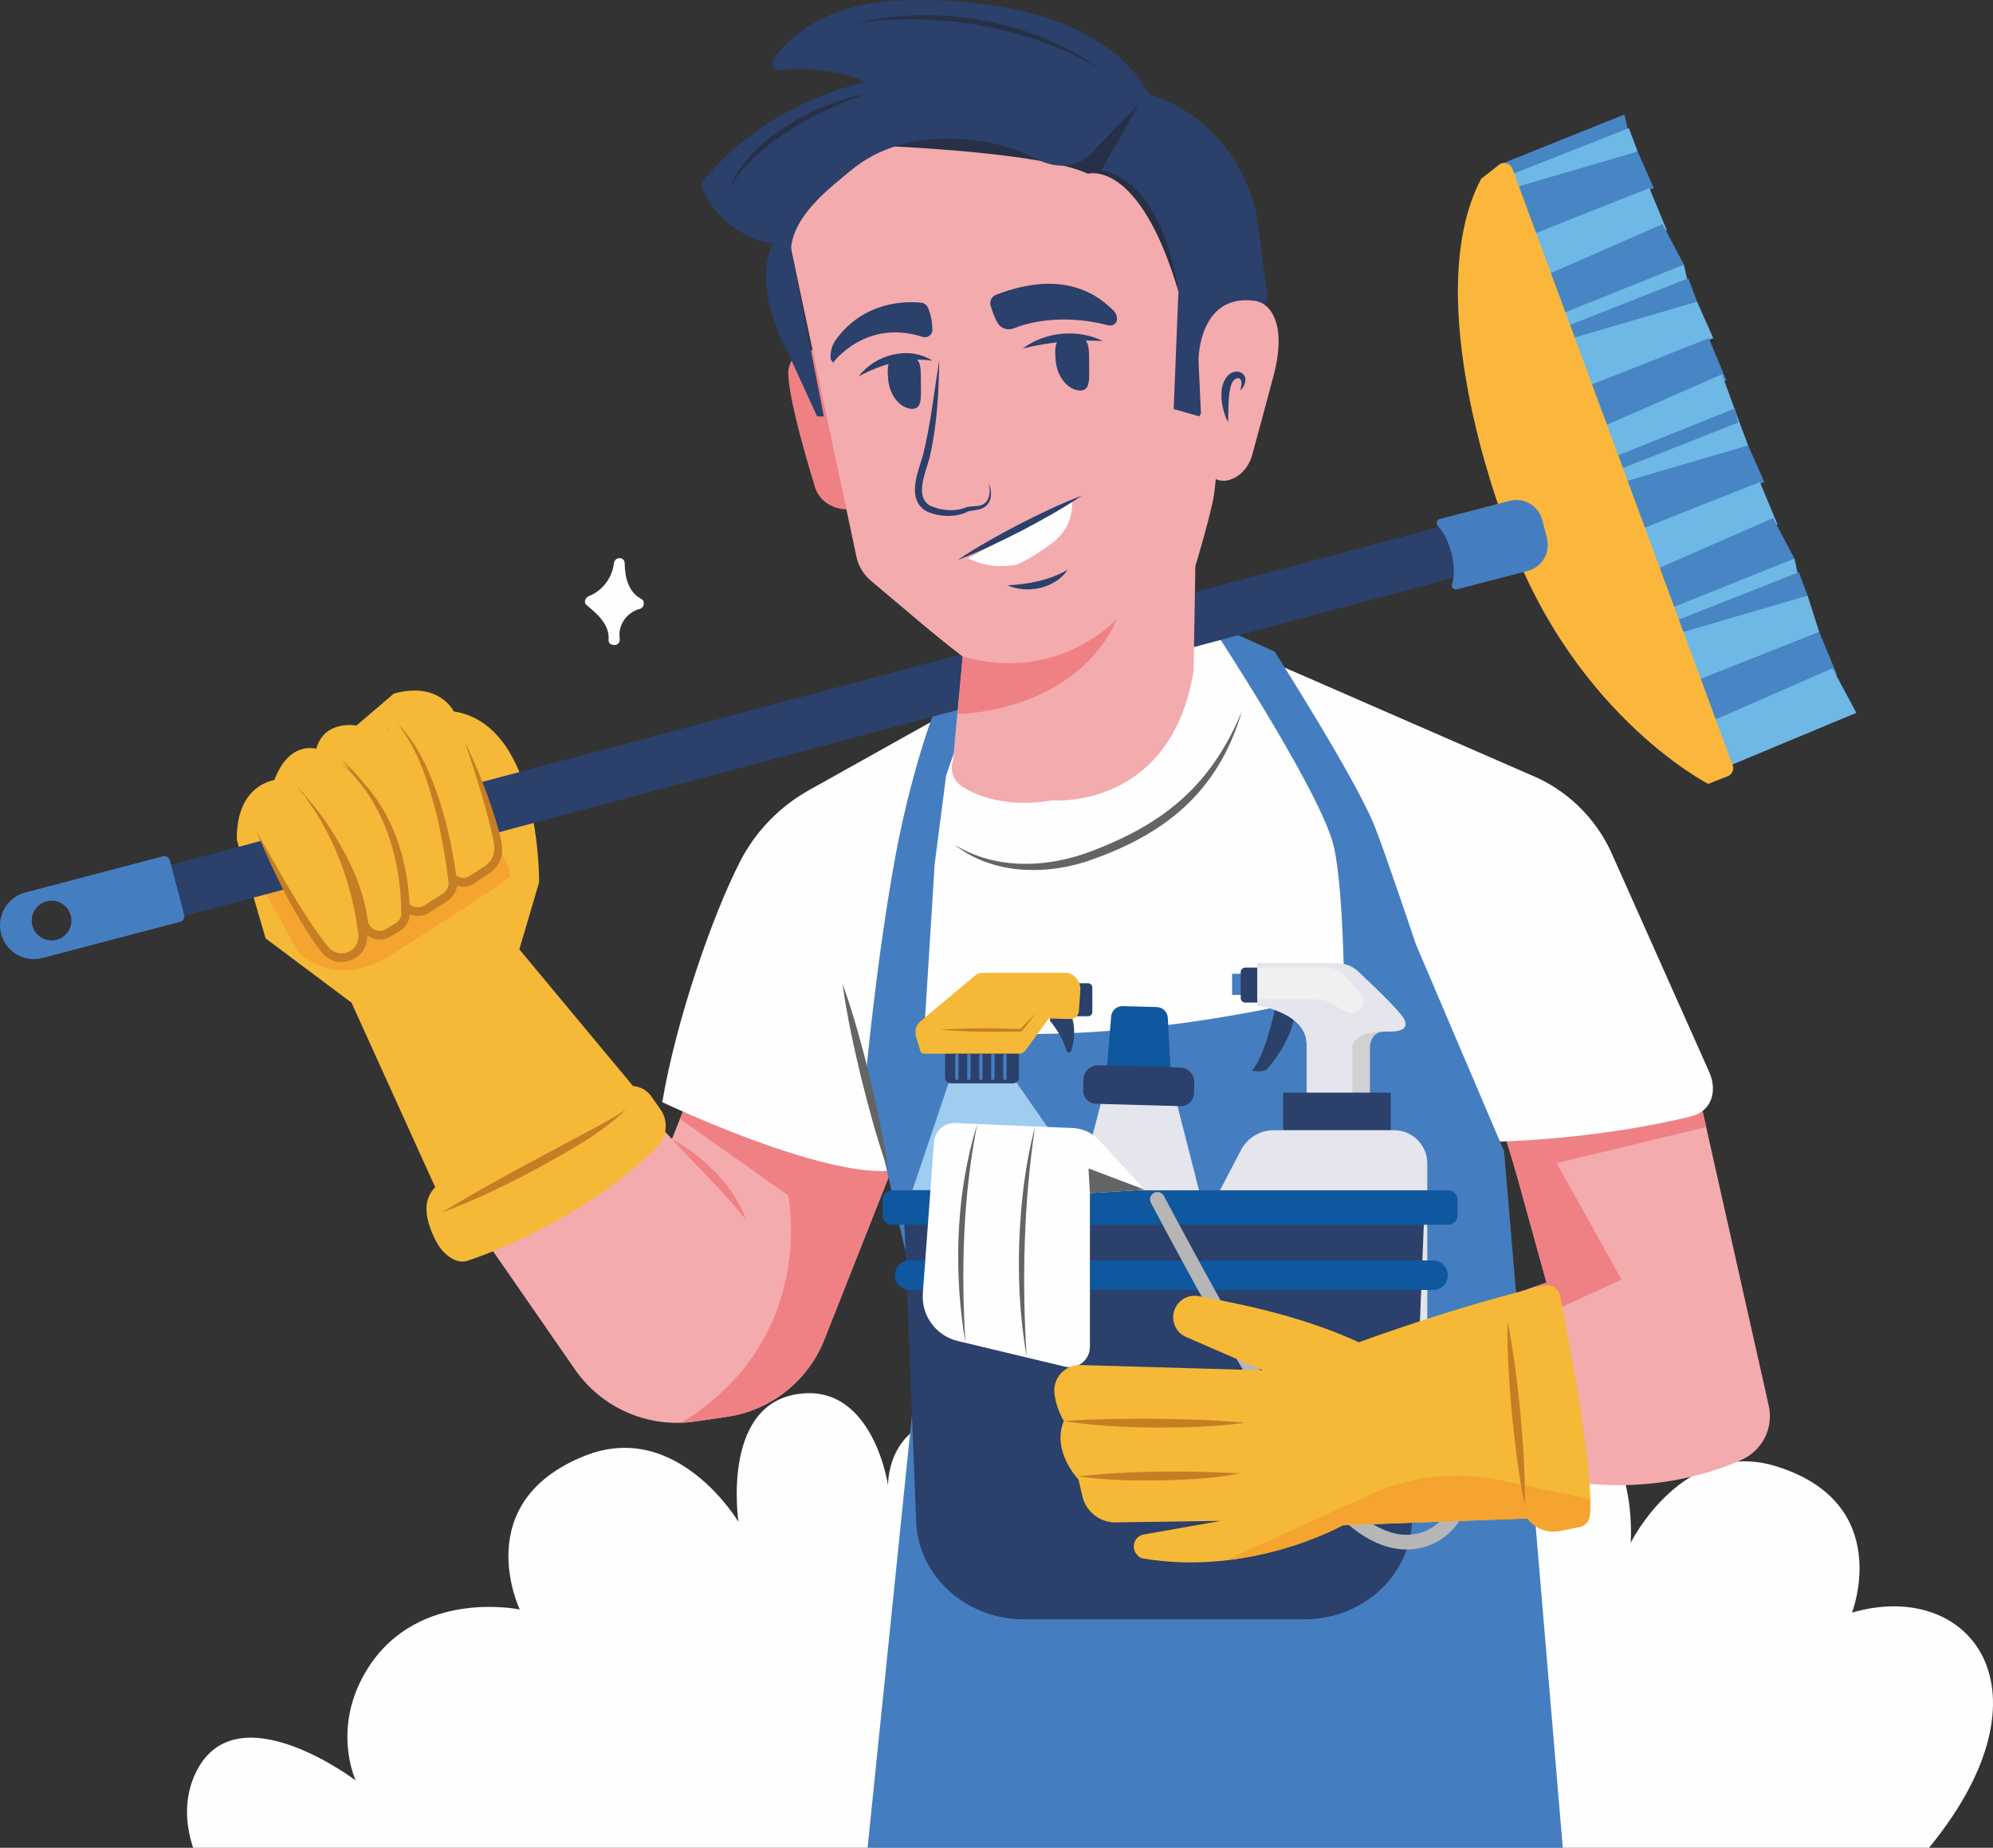 <?xml version="1.0" encoding="UTF-8"?> <svg xmlns="http://www.w3.org/2000/svg" xmlns:xlink="http://www.w3.org/1999/xlink" xmlns:xodm="http://www.corel.com/coreldraw/odm/2003" xml:space="preserve" width="263.019mm" height="243.844mm" version="1.1" style="shape-rendering:geometricPrecision; text-rendering:geometricPrecision; image-rendering:optimizeQuality; fill-rule:evenodd; clip-rule:evenodd" viewBox="0 0 4887.56 4531.24"><rect x="0" y="0" width="4887.56" height="4531.24" fill="#333333" stroke="none"/> <defs> <style type="text/css"> .fil0 {fill:#FEFEFE;fill-rule:nonzero} .fil19 {fill:#FAD2BB;fill-rule:nonzero} .fil12 {fill:#FAB73B;fill-rule:nonzero} .fil4 {fill:#F4ABAE;fill-rule:nonzero} .fil3 {fill:#EF8184;fill-rule:nonzero} .fil6 {fill:#F4A42F;fill-rule:nonzero} .fil5 {fill:#F5B937;fill-rule:nonzero} .fil16 {fill:#EFF1F1;fill-rule:nonzero} .fil13 {fill:#E4E5ED;fill-rule:nonzero} .fil11 {fill:#C67E25;fill-rule:nonzero} .fil15 {fill:#D0D1D1;fill-rule:nonzero} .fil17 {fill:#B5B6B5;fill-rule:nonzero} .fil18 {fill:#9ECDEF;fill-rule:nonzero} .fil10 {fill:#646465;fill-rule:nonzero} .fil2 {fill:#6EB8E6;fill-rule:nonzero} .fil1 {fill:#4785C5;fill-rule:nonzero} .fil7 {fill:#457EC0;fill-rule:nonzero} .fil14 {fill:#0F579E;fill-rule:nonzero} .fil8 {fill:#2B406A;fill-rule:nonzero} .fil9 {fill:#273046;fill-rule:nonzero} </style> </defs> <g id="Слой_x0020_1">  <path class="fil0" d="M4541.71 3954.55c0,0 104.84,-267.27 -184.12,-358.32 -229.85,-72.4 -358.55,186.98 -358.55,186.98 0,0 21.02,-278.64 -160.7,-296.82 -188.67,-18.86 -206.34,236.11 -206.34,236.11 0,0 -5.83,-139.58 -152.29,-154.18 -80.14,-7.99 -123.98,40.5 -147.31,86.05 -15.19,-44.75 -28.66,-92.04 -39.98,-142.02 0,0 -824.95,-63.32 -972.18,-37.38 -147.06,25.95 -142.34,167.68 -142.34,167.68 0,0 -37.32,-256.73 -226.85,-223.25 -182.58,32.25 -140.02,312.69 -140.02,312.69 0,0 -150.15,-252.73 -377.17,-161.92 -285.62,114.2 -159.15,376.73 -159.15,376.73 0,0 -247.61,-52.56 -372.19,143.49 -92.15,144.94 -30.2,275.72 -30.2,275.72 0,0 -289.59,-219.41 -389.96,-23.6 -29.07,56.72 -30.7,121.98 -8.78,188.73l4257.07 0c317.77,-387.66 100.7,-661.3 -188.93,-576.69z"></path> <path class="fil0" d="M1569.33 1493c-31.75,8.45 -54.05,38.83 -49.68,72.14 1.03,7.13 -1.8,14.15 -9.35,16.37 -2.06,0.52 -4.63,0.41 -7.04,-0.23 -6.09,-0.54 -11.41,-4.81 -10.81,-12.68 2.66,-37.23 -27.8,-63.14 -53.97,-84.79 -8.41,-7.04 -2.4,-18.94 6.01,-22.23 32.77,-12.7 57.31,-45.09 60.92,-80.09 1.8,-16.71 26.26,-17.4 26.6,0.05 0.43,33.4 8.58,70.35 40.58,87.21 10.21,5.34 7.46,21.4 -3.26,24.26z"></path> <polygon class="fil1" points="3675.75,404.36 3983.85,280.69 3994.57,329.7 3682.53,437.29 "></polygon> <polygon class="fil2" points="4016.11,371.55 3700.54,491.09 3682.53,437.29 3994.57,314.16 "></polygon> <path class="fil1" d="M3701.66 463.6c0,0 34.66,119.55 38.27,118.35 3.6,-1.19 315.74,-120.74 315.74,-120.74l-39.55 -89.66 -314.45 92.05z"></path> <polygon class="fil2" points="4044.77,461.21 4087.84,564.72 3792.52,688.35 3739.93,581.95 "></polygon> <polygon class="fil1" points="4077.03,549.68 4129.62,648.87 3827.18,787.58 3788.32,676.26 "></polygon> <polygon class="fil2" points="3821.61,772.55 4129.62,648.87 4140.34,697.89 3828.3,805.48 "></polygon> <polygon class="fil1" points="4161.88,739.72 3846.32,859.28 3828.3,805.48 4140.34,682.35 "></polygon> <path class="fil2" d="M3847.52 831.77c0,0 34.66,119.56 38.27,118.37 3.52,-1.2 315.74,-120.74 315.74,-120.74l-39.64 -89.68 -314.36 92.05z"></path> <polygon class="fil1" points="4190.62,829.4 4233.69,932.91 3938.38,1056.53 3885.78,950.14 "></polygon> <polygon class="fil2" points="4222.88,917.86 4265.61,1035 3973.04,1155.76 3934.17,1044.45 "></polygon> <polygon class="fil1" points="3946.7,1125.2 4254.8,1001.52 4265.61,1050.53 3953.56,1158.13 "></polygon> <polygon class="fil2" points="4287.06,1092.38 3971.41,1211.94 3953.56,1158.13 4265.61,1035 "></polygon> <path class="fil1" d="M3972.7 1184.44c0,0 34.66,119.55 38.18,118.35 3.6,-1.19 315.82,-120.74 315.82,-120.74l-39.64 -89.67 -314.36 92.06z"></path> <polygon class="fil2" points="4315.8,1182.04 4358.87,1285.57 4063.56,1409.18 4010.88,1302.79 "></polygon> <polygon class="fil1" points="4348.06,1270.51 4400.66,1369.71 4098.22,1508.42 4059.27,1397.1 "></polygon> <polygon class="fil2" points="4092.56,1493.39 4400.66,1369.71 4411.38,1418.72 4099.33,1526.32 "></polygon> <polygon class="fil1" points="4432.92,1460.56 4117.27,1580.11 4099.33,1526.32 4411.38,1403.18 "></polygon> <path class="fil2" d="M4118.47 1552.62c0,0 34.66,119.54 38.27,118.35 3.6,-1.19 304.84,-120.74 304.84,-120.74l-28.66 -89.67 -314.45 92.06z"></path> <polygon class="fil1" points="4461.57,1550.23 4504.64,1653.75 4209.33,1777.38 4156.73,1670.97 "></polygon> <polygon class="fil2" points="4493.83,1638.69 4552.43,1748.04 4243.99,1876.6 4205.12,1765.28 "></polygon> <path class="fil3" d="M2075.62 1249.16c0,0 -56.37,0.82 -76.1,-51.74 0,0 -80.56,-256.25 -64.09,-298.95 0,0 18.02,-67.82 77.13,-29.8l63.06 380.5z"></path> <path class="fil4" d="M1714.76 2623.88l-66.75 169.25 -162.76 -169.25 -444.77 200.85 369.44 533.42c65.89,95.06 179.92,144.55 294.29,127.74l78.59 -11.55c107.76,-15.82 198.71,-87.93 238.69,-189.1l186.44 -471.29 -493.17 -190.08z"></path> <path class="fil3" d="M2082.14 2765.49l-378.88 -102.81 -35.78 80.95 0 0 265.37 187.91c0,0 74.21,351.82 -261.77,557.2 11.07,-0.4 22.14,-1.22 33.12,-2.84l78.59 -11.55c107.76,-15.82 198.71,-87.93 238.69,-189.1l186.44 -471.29 -125.78 -48.47z"></path> <path class="fil5" d="M1145.66 3091.92c97.47,-31.72 315.65,-127.78 465.63,-279.25 24.62,-24.87 28.48,-63.53 8.41,-92.17l-22.48 -31.97c-10.29,-14.8 -26.85,-24.11 -44.87,-25.34l-278.76 -335.19 48.47 -164.17c0,0 4.98,-386.49 -209.43,-419.31 0,0 -35,-74.4 -146.71,-43.77l-91.8 78.48c0,0 -78.76,-15.01 -98.5,57.19 0,0 -65.65,-21.89 -102.83,76.57 0,0 -94.14,10.95 -91.91,146.61l70.47 241.48 210.75 157.81 205.23 452.5c0,0 -20.85,17.75 -21.45,51.41 -0.69,32.29 15.96,67.89 27.37,87.87 13.9,24.31 45.22,50.12 72.41,41.24z"></path> <path class="fil6" d="M842.19 2379.72c-72.41,-0.01 -112.57,-47.81 -112.57,-47.81l-101.61 -183.98 505.63 -238.77c0,0 126.12,223.47 117.46,238.77 -8.58,15.3 -277.13,183.98 -277.13,183.98 -51.39,35.86 -95.58,47.81 -131.79,47.81z"></path> <path class="fil4" d="M4156.73 2641.82l180.86 805.36c12.35,54.78 -15.96,110.27 -67.27,132.99 -96.61,42.74 -269.32,91.33 -494.62,39.32l-58.08 -448.28 74.9 -26.08 -95.58 -345.51 459.79 -157.8z"></path> <polygon class="fil3" points="3792.52,3145.12 3768.41,3153.51 3788.32,3224.23 3976.64,3137.95 3788.32,2799.62 3748.08,2782.04 3696.94,2799.62 "></polygon> <polygon class="fil3" points="3680.98,2754.89 3718.13,2876.28 4184.19,2763.8 4163.42,2671.7 "></polygon> <path class="fil0" d="M1624.15 2702.78c0,0 376.22,179.33 554.34,168.58l81.42 369.41 -73.96 792.59 1619.69 -182.88 -136.25 -1050.85c0,0 242.21,-3.91 477.89,-62.07 49.08,-12.11 64.78,-59.69 45.39,-106.39l-235.52 -527.97c-35.44,-85.45 -101.16,-154.78 -184.64,-194.71l-859.87 -375.12 -528.17 180.36 -399.9 223.55c-72.16,40.36 -131.27,100.81 -169.11,174.36 -69.24,134.43 -158.04,392.74 -191.33,591.16z"></path> <path class="fil7" d="M2412.29 1632.21c0,0 -61.86,29.65 -111.02,91.88 -12.35,15.68 -69.49,183.22 -104.16,368.99 -47.79,256.52 -74.3,550.38 -74.3,550.38l137.11 597.3 -132.29 1290.48 1704.85 0 -143.94 -1708.25 -216.38 -507.55c0,0 -72.07,-215.77 -100.98,-289.16 -45.22,-114.73 -245.12,-428.15 -245.12,-428.15l-161.81 -73.95c0,0 257.99,390.25 303.04,537.88 26.94,88.31 29.17,368.15 29.17,368.15 0,0 -538.04,154.22 -1029.32,89.67l25.05 -401.69 27.97 -215.85 92.15 -270.13z"></path> <polygon class="fil8" points="257.37,2298.2 224,2172.87 3609.69,1270.85 3643.06,1396.2 "></polygon> <path class="fil4" d="M1937.06 596.22l163.1 768.41c4.98,23.61 17.76,44.74 36.38,60.2 73.44,61.35 157.7,134.9 224.36,185.14l-23.68 253.73c-8.32,24.5 0.86,51.74 22.82,65.46 38.44,24.09 109.82,51.88 220.93,33.7 0,0 290.34,24.02 346.19,-317.65l4.29 -256.94c0,0 39.64,-131.23 45.82,-176.35 23.59,-169.61 14.33,-684.7 14.33,-684.7 0,0 -147.83,-387.65 -630.79,-371.24 0,0 -519.08,108.42 -423.75,440.23z"></path> <path class="fil9" d="M2177.03 358.5c0,0 379.83,15.08 490.68,67.55 0,0 125.61,-38.27 222.22,289.21l-37.41 -424.31 -83.39 -84.29c0,0 -471.37,-1.18 -592.09,151.84z"></path> <path class="fil3" d="M2740.47 1516.3c0,0 -142.51,160.58 -379.57,93.67l-12.1 140.98c0,0 286.22,-0.78 391.67,-234.66z"></path> <path class="fil8" d="M2020.28 1021.11l-16.39 0 -72.33 -157.69c0,0 -88.71,-152.22 -37.24,-265.01 0,0 -129.21,-19.72 -175.11,-145.65 0,0 117.11,-180.68 401.79,-251.86 0,0 -69.07,-40.7 -209,-28.83 -14.24,1.21 -23.85,-14.52 -15.62,-26.27 32.86,-47.1 117.71,-134.29 301.24,-144.2 162.76,-8.8 501.75,12.19 619.97,229.02l-130.41 133.44c0,0 -49.59,76.81 -151.17,22.99 -99.36,-52.68 -312.82,-83.57 -448.98,30.67 -46.24,38.86 -140.97,107.96 -147.14,191.95l80.39 411.43z"></path> <path class="fil8" d="M3109.31 731.18l-168.25 289.94 -62.8 -18.13 11.67 -287.72c0,0 -31.4,-270.73 -189.61,-296.78l108.45 -190.2c0,0 209.09,44.94 271.21,289.93l29.34 212.97z"></path> <path class="fil0" d="M2374.2 1369.02c0,0 50.02,29.57 118.32,15.43 15.36,-3.17 72.93,-40.07 91.89,-56.1 20.85,-17.48 45.39,-44.87 45.13,-98.77l-255.33 139.44z"></path> <path class="fil8" d="M2348.8 1373.11c47.45,-32.16 97.47,-59.6 148.09,-86.23 50.36,-25.66 102.87,-51.49 155.89,-71.3 -46.67,31.82 -98.15,59.9 -148.09,86.25 -50.96,25.99 -102.27,51.07 -155.89,71.29z"></path> <path class="fil8" d="M2470.72 1435.36c53.37,-2.88 101.41,-12.21 147.83,-38.08 -31.23,45.65 -98.32,59.73 -147.83,38.08z"></path> <path class="fil8" d="M2670.89 884.68c0,43.04 4.38,72.99 -21.79,72.99 -26.08,0 -56.11,-28.45 -60.23,-73.6 -4.03,-42.84 1.11,-59.37 39.12,-59.37 41.1,0 42.9,16.95 42.9,59.98z"></path> <path class="fil8" d="M2508.3 854.6c54.4,-41.27 134.62,-48.75 195.79,-18.47 -66.66,-3.26 -131.01,2.5 -195.79,18.47z"></path> <path class="fil8" d="M2258.29 931.25c0,42.05 4.37,71.3 -21.19,71.3 -25.57,0 -54.82,-27.8 -58.94,-71.91 -3.95,-41.85 1.11,-58.01 38.27,-58.01 40.15,0 41.87,16.57 41.87,58.62z"></path> <path class="fil8" d="M2106.16 922.58c39.9,-52.94 123.12,-75.59 180.43,-38 -63.83,-9.62 -124.15,8.29 -180.43,38z"></path> <path class="fil8" d="M2303.24 882.9c-0.86,80.03 -5.32,160.48 -23.42,238.77 -8.41,34.32 -37.58,93.28 -0.17,117.78 28.4,12.98 62.46,16.26 91.63,3.92l1.11 -0.45 0.6 -0.06 25.4 -2.28c28.49,-3.17 32.26,-32.93 25.74,-56.28 11.84,26.19 8.15,58.3 -24.63,65.28l-25.14 4.3 1.72 -0.5c-32.09,16.64 -71.21,14.67 -103.99,0.56 -49.76,-29.14 -21.62,-94.36 -8.92,-136.68 19.31,-76.81 27.63,-156.09 40.07,-234.36z"></path> <path class="fil10" d="M2066.18 2412.27c26.6,73.22 47.36,151.47 66.41,227.05 18.02,75.86 35.69,154.76 45.9,232.03 -26.51,-73.21 -47.27,-151.46 -66.32,-227.06 -18.02,-75.87 -35.69,-154.76 -45.99,-232.02z"></path> <path class="fil5" d="M943.69 1782.24c0,0 84.77,70.54 105.1,151.83l51.48 201.95c6.26,24.6 34.92,35.67 56.11,21.66l38.69 -25.55c20.51,-13.59 30.89,-38.12 26.17,-62.28 -8.49,-42.8 -29.43,-121.97 -81.08,-251.02l-196.48 -36.59z"></path> <path class="fil11" d="M943.69 1782.24c48.65,38.15 93.43,87.8 112.14,148.16 16.56,57.99 33.38,120.57 48.65,179.13 1.89,6.81 4.55,18.59 6.61,25.12 5.49,18.39 28.83,23.98 43.24,11.75l5.49 -3.62 22.14 -14.53c46.59,-26.36 27.88,-64.95 19.13,-106.9 -16.99,-68.09 -38.95,-135.24 -60.92,-202.52 30.29,63.97 56.97,129.82 77.22,198.13 12.27,43.23 29.43,86.95 -12.36,120.76 -8.15,5.93 -25.31,17 -33.55,22.67l-5.49 3.68c-28.91,22.67 -71.3,6.12 -77.22,-30.06 -14.07,-56.48 -29.09,-117.33 -41.96,-173.93 -10.55,-69.4 -53.79,-127.68 -103.13,-177.85z"></path> <path class="fil5" d="M837.3 1861.15c0,0 120.63,118.35 135.05,252.24l12.61 87.68c4.12,28.91 36.81,43.84 61.43,28.06l45.73 -29.37c13.04,-8.33 20.16,-23.23 18.27,-38.53 -9.09,-72.92 -42.47,-286.01 -135.22,-386.17l-137.88 86.08z"></path> <path class="fil11" d="M837.3 1861.15c62.8,59.36 115.83,133.5 137.96,218.51 6.78,28.08 12.7,76.85 17.76,105.75l2.32 14.79c3.86,22.91 31.15,32.07 48.91,17.62 9.09,-5.91 22.65,-14.75 32,-20.57 2.06,-1.35 7.46,-4.82 9.52,-6.12 7.29,-4.39 12.53,-11.91 13.9,-20.27 0.77,-3.89 0.34,-8.19 -0.26,-12.1 -6.78,-54.65 -16.47,-109.91 -29.43,-163.35 -19.82,-77.7 -44.44,-156.38 -94.81,-220.34 29.09,28.57 50.62,64.25 68.47,100.98 41.78,89.31 64.01,186.57 77.13,283.86 3,20.65 -8.58,41.39 -26.6,51.3l-6.35 4.13c-6.44,4.1 -19.22,12.41 -25.65,16.42 -2.06,1.26 -7.64,4.88 -9.61,6.13 -23.17,15.64 -57.23,7.82 -71.21,-16.42 -6.18,-9.99 -7.12,-22.03 -8.58,-33.21l-7.98 -60.46c-1.55,-10.12 -4.12,-34.61 -6.61,-44.26 -18.36,-83.61 -66.06,-157.59 -120.89,-222.38z"></path> <path class="fil5" d="M729.62 1930.48c0,0 143.37,163.06 162.16,328.22 3.26,28.33 35.01,43.59 59.54,29.14l23.59 -13.87c12.1,-7.1 19.65,-19.94 19.65,-33.95 0.17,-64.98 -12.61,-253.72 -157.27,-368.12l-107.68 58.58z"></path> <path class="fil11" d="M729.62 1930.48c53.45,56.89 98.32,122.06 131.7,192.9 18.79,39.97 32.95,83.02 39.64,127.21l1.2 7.26c1.97,18.51 23.51,30.11 40.24,22.52 3.26,-1.47 14.33,-8.22 17.67,-10.22l6.26 -3.67c9.87,-4.8 17.42,-14.59 17.59,-25.81 -0.26,-97.3 -21.54,-196.61 -72.93,-280.19 -19.99,-32.7 -44.96,-62.37 -73.7,-88.58 31.74,22.46 59.54,50.79 82.54,82.69 58.86,82.76 84.68,185.89 85.28,286.62 -0.17,18.43 -11.67,35.46 -27.8,43.85 -3.95,2.39 -14.76,8.63 -18.88,11.04 -34.75,21.12 -76.19,-2.44 -77.99,-42.79 -5.41,-42.33 -18.19,-83.34 -34.58,-123.17 -29.77,-71.04 -70.27,-137.64 -116.26,-199.67z"></path> <path class="fil5" d="M628.02 2036.89c0,0 102.3,214.25 170.68,293.68 17.16,19.9 46.42,23.79 68.21,9.11 16.13,-10.85 24.88,-29.68 22.48,-48.96 -7.89,-65.2 -37.41,-218.17 -145.86,-343.4l-115.51 89.56z"></path> <path class="fil11" d="M628.02 2036.89c52.9,91.71 102.47,186.1 165.44,270.86l8.24 9.96c14.67,22.52 45.73,27.47 65.12,8.1 10.72,-10.15 14.24,-25.69 11.33,-39.88 -2.23,-17.28 -5.15,-34.52 -8.58,-51.63 -20.68,-103.43 -62.03,-202 -126.04,-286.98 90.17,93.44 143.2,222 156.84,350.64 -0.26,53.66 -66.92,81.26 -105.27,43.94 -6.01,-5.78 -12.53,-15.38 -17.85,-21.81 -61.84,-87.73 -107.8,-184.82 -149.23,-283.2z"></path> <path class="fil12" d="M3709.13 414.15l540.1 1462.46c3.86,10.81 -1.63,22.65 -12.27,26.84l-47.88 18.81c0,0 -353.49,-180.65 -506.55,-661.24 0,0 -203.17,-533.54 -50.19,-822.52l43.41 -34.12c11.5,-9.05 28.57,-4.06 33.38,9.78z"></path> <path class="fil3" d="M1648.01 2793.13c74.47,40.59 154.61,116.32 181.46,198.37 -54.65,-70.2 -122.26,-132.27 -181.46,-198.37z"></path> <path class="fil11" d="M1083.03 2973.56c106.05,-64.94 229.68,-129.95 339.93,-188.74 37.92,-20.55 76.53,-40.17 112.48,-64.11 -62.55,60.5 -141.14,101.65 -216.38,144.02 -76.7,40.44 -154.44,79.05 -236.03,108.83z"></path> <path class="fil7" d="M3530.92 1272.71c-7.98,2.08 -10.21,11.81 -4.46,17.71 13.3,13.66 25.48,36.65 32.69,64.33 7.89,30.2 7.98,58.65 1.63,77.24 -2.66,7.76 4.46,15.22 12.44,13.15l173.4 -45.23c35.18,-9.16 56.2,-45.08 47.1,-80.22l-11.58 -44.53c-9.18,-35.14 -45.13,-56.2 -80.22,-47.03l-170.99 44.59z"></path> <path class="fil10" d="M2340.57 2071.06c101.24,63.49 231.57,57.47 339.5,14.92 177.69,-67.87 291.46,-163.04 365.33,-341.47 -58.26,199.72 -192.36,305.5 -384.89,369.32 -104.93,33.02 -231.4,28.23 -319.94,-42.76z"></path> <path class="fil4" d="M2939.09 883.13c0,0 0,-163.17 136.85,-145.65 45.9,5.89 78.16,66.99 47.88,181.79 -12.61,48.18 -51.91,192.42 -51.91,192.42 -6.09,26.43 -22.82,50.2 -47.45,61.5 -22.99,10.54 -51.48,10.54 -73.36,-31.63l-12.01 -258.43z"></path> <path class="fil8" d="M3011.33 1035.35c-15.7,-32.23 -27.37,-88.63 2.06,-116.59 8.15,-6.65 20.08,-10.01 29.43,-5.31 19.22,9.15 10.9,32.84 -0.77,44.16 0.94,-8.76 5.92,-23.04 -1.8,-29.04 -1.29,-0.93 -4.63,-1.47 -6.01,-1.17l0.86 -0.05c-7.81,1.9 -12.18,7.03 -15.44,15.45 -9.44,28.94 -6.01,61.87 -8.32,92.55z"></path> <path class="fil7" d="M138.85 2304.59c-26.03,6.83 -52.64,-8.72 -59.47,-34.72 -6.81,-26 8.73,-52.62 34.75,-59.46 25.96,-6.83 52.65,8.72 59.46,34.72 6.82,26.01 -8.72,52.62 -34.74,59.46zm260.45 -204.62l-337.35 88.65c-44.31,11.65 -70.86,57.05 -59.2,101.4 11.68,44.34 57.04,70.85 101.42,59.19l337.34 -88.64c7.54,-1.97 12.06,-9.69 10.03,-17.23l-35.01 -133.31c-1.96,-7.53 -9.7,-12.03 -17.24,-10.06z"></path> <path class="fil8" d="M2442.41 722.98c-10.55,4.12 -16.22,15.85 -13.04,26.78 3.86,12.85 9.69,29.68 17.5,42.75 7.81,12.98 24.54,18.49 39.04,12.72 33.55,-13.35 116.6,-37.23 231.91,-7.55 10.38,2.67 20.76,-4.01 21.36,-14.12l0 -0.22c0.43,-8.08 -2.57,-15.92 -8.58,-21.78 -30.54,-30.11 -114.28,-105.91 -288.19,-38.59z"></path> <path class="fil8" d="M2042.85 889.45c0,0 79.45,-108.71 219.56,-63.33 11.93,3.85 24.28,-4.92 24.19,-17.42 -0.09,-14.03 -2.32,-32.69 -10.29,-53.1 -2.92,-7.34 -9.44,-12.59 -17.25,-13.39 -35.26,-3.59 -140.11,-5.02 -209.52,91.38 -9.69,13.51 -13.99,30.28 -12.44,46.83l5.75 9.03z"></path> <path class="fil9" d="M1789.74 460.96c29.77,-74.76 96.95,-128.05 164.47,-167.75 38.78,-21.54 79.71,-38.27 121.75,-51.74 17.07,-4.6 34.06,-9.17 51.14,-13.19 -16.22,6.77 -32.6,12.94 -48.99,19.18 -27.54,11.66 -56.54,24.73 -83.31,37.98 -7.12,4.05 -26.77,14.72 -34.23,18.76 -66.32,39.99 -131.53,88.59 -170.82,156.76z"></path> <path class="fil9" d="M2092.78 58.35c205.14,-49.86 434.65,-10.78 607.54,111.73 -181.81,-106.17 -400.08,-143.34 -607.54,-111.73z"></path> <polygon class="fil13" points="2602.08,3080.63 2711.13,2661.8 2879.46,2680.21 2977.53,3064.36 "></polygon> <path class="fil14" d="M2856.38 2655.27l-128.61 -3.62c-8.58,-0.24 -15.27,-7.65 -14.5,-16.22l11.67 -142.73c1.11,-14.67 13.64,-25.83 28.4,-25.42l83.65 2.36c14.41,0.4 26.08,11.78 26.86,26.16l7.89 143.65c0.51,8.77 -6.61,16.07 -15.36,15.82z"></path> <path class="fil8" d="M2895.25 2712.56l-207.97 -5.86c-17.59,-0.5 -31.57,-15.24 -31.06,-32.91l0.69 -26.65c0.6,-19.9 17.24,-35.56 37.06,-35l199.91 5.63c19.91,0.56 35.61,17.14 35.01,37.03l-0.77 26.66c-0.51,17.67 -15.27,31.6 -32.86,31.1z"></path> <path class="fil8" d="M3084.09 2627.01c-0.77,-0.02 -1.54,-0.02 -2.32,-0.06 -1.2,-0.06 -2.49,-0.17 -3.86,-0.3 -2.57,-0.24 -5.23,-0.56 -8.06,-1.05 30.37,-32.4 53.28,-134.19 57.14,-151.92 0.26,-0.83 0.34,-1.48 0.43,-1.93l0.09 -0.17 0.09 -0.59c0,0 34.66,3.56 47.53,12.61 -4.46,65.48 -64.43,135.78 -69.32,139.33 -0.51,0.42 -1.29,0.82 -2.06,1.18l-0.86 0.35c-0.6,0.24 -1.2,0.47 -1.89,0.69l-1.29 0.36c-0.69,0.17 -1.29,0.34 -2.15,0.48l-1.63 0.3c-0.69,0.12 -1.37,0.22 -2.23,0.33 -0.6,0.07 -1.29,0.14 -1.97,0.2 -0.77,0.07 -1.63,0.11 -2.49,0.15 -0.77,0.03 -1.46,0.07 -2.23,0.08 -0.94,0.01 -1.89,-0.01 -2.92,-0.03z"></path> <polygon class="fil7" points="3021.54,2439.75 3048.49,2439.75 3048.49,2387.92 3021.54,2387.92 "></polygon> <path class="fil8" d="M3053.8 2458.5l34.58 0 0 -85.74 -34.58 0c-6.18,0 -11.15,4.97 -11.15,11.1l0 63.52c0,6.14 4.98,11.11 11.15,11.11z"></path> <path class="fil15" d="M3359.58 2707.63l0 -137.71c0,0 -1.2,-41.47 37.92,-40.28 39.04,1.19 56.8,-5.93 46.16,-29.62 -8.32,-18.52 -76.79,-83.4 -113,-117.62 -13.56,-12.72 -31.4,-19.8 -49.93,-19.8l-197.16 0 0 103.07c0,0 120.8,16.59 120.8,95.96 0,52.13 0,146.01 0,146.01l155.21 0z"></path> <path class="fil13" d="M3316.34 2707.63l0 -137.71c0,0 -3.95,-40.28 81.16,-40.28 39.04,0 56.8,-5.93 46.16,-29.62 -8.32,-18.52 -76.79,-83.4 -113,-117.62 -13.56,-12.72 -31.4,-19.8 -49.93,-19.8l-197.16 0 0 103.07c0,0 120.8,16.59 120.8,95.96 0,52.13 0,146.01 0,146.01l111.97 0z"></path> <path class="fil16" d="M3083.57 2372.76l168.34 0c18.36,0 35.86,7.86 48.05,21.59l35.78 40.22c9.44,10.54 9.95,26.25 1.37,37.45 -8.84,11.62 -24.88,14.97 -37.66,7.86l-37.15 -20.66c-10.3,-5.71 -21.88,-8.72 -33.63,-8.72l-145.09 0 0 -77.74z"></path> <polygon class="fil8" points="3146.81,2771.53 3410.53,2771.53 3410.53,2679.39 3146.81,2679.39 "></polygon> <path class="fil13" d="M3043.33 2820.32l-96.35 184.38c-18.02,34.69 -27.54,73.24 -27.54,112.37l0 499.64c0,38.62 31.32,69.91 69.92,69.91l441 0c38.61,0 69.84,-31.29 69.84,-69.91l0 -763.7c0,-45.01 -36.46,-81.48 -81.42,-81.48l-294.97 0c-33.81,0 -64.86,18.8 -80.48,48.78z"></path> <path class="fil8" d="M3494.8 2925.34l-31.74 796.27c0,137.68 -118.06,249.29 -263.74,249.29l-689.13 0c-145.6,0 -263.74,-111.61 -263.74,-249.29l-31.66 -796.27 1280.02 0z"></path> <path class="fil14" d="M2187.59 3003.45l1363.67 0c12.87,0 23.25,-10.42 23.25,-23.26l0 -37.9c0,-12.85 -10.38,-23.27 -23.25,-23.27l-1363.67 0c-12.87,0 -23.34,10.42 -23.34,23.27l0 37.9c0,12.84 10.47,23.26 23.34,23.26z"></path> <path class="fil14" d="M2230.74 3163.27l1283.62 0c19.99,0 36.21,-16.2 36.21,-36.18 0,-19.99 -16.22,-36.19 -36.21,-36.19l-1283.62 0c-19.99,0 -36.21,16.2 -36.21,36.19 0,19.98 16.22,36.18 36.21,36.18z"></path> <path class="fil17" d="M2829.95 2925.15c8.92,-4.65 19.82,-1.24 24.45,7.6 2.49,4.74 250.44,475.94 396.9,687.68 66.92,96.74 140.54,147.57 207.2,142.91 48.82,-3.35 81.77,-35.55 96.44,-64.56 30.46,-60.17 -26.34,-190.85 -78.33,-285.76l2.83 -67.76c50.19,82.43 155.64,275.16 107.85,369.83 -24.45,48.35 -72.84,80.68 -126.29,84.36 -3.52,0.24 -7.21,0.38 -11.07,0.38 -56.45,0 -138.99,-29.51 -228.39,-158.81 -147.66,-213.54 -396.64,-686.68 -399.13,-691.43 -4.63,-8.85 -1.29,-19.79 7.55,-24.44z"></path> <polygon class="fil18" points="2328.72,2648.71 2237.69,2918.39 2676.12,2918.39 2488.74,2648.71 "></polygon> <path class="fil8" d="M2484.1 2656.6l-151.69 0c-8.15,0 -14.76,-6.6 -14.76,-14.75l0 -61.65c0,-8.14 6.61,-14.75 14.76,-14.75l151.69 0c8.15,0 14.76,6.61 14.76,14.75l0 61.65c0,8.15 -6.61,14.75 -14.76,14.75z"></path> <path class="fil8" d="M2668.31 2492.14l-38.35 0 0 -80.95 38.35 0c5.75,0 10.47,4.7 10.47,10.5l0 59.95c0,5.8 -4.72,10.5 -10.47,10.5z"></path> <path class="fil8" d="M2574.88 2503.04c0,0 30.72,36.17 40.07,72.35 1.89,7.33 10.3,8.06 12.36,0.93 7.29,-24.83 12.87,-62.69 -4.98,-96.84 0,0 -46.84,-12.94 -47.45,23.57z"></path> <path class="fil5" d="M2266.44 2583.97c35.35,-0.38 193.13,-0.22 233.11,-0.16 5.83,0 11.24,-2.78 14.76,-7.51l57.83 -78.77 52.25 1.45c11.41,0.33 20.94,-8.55 21.45,-19.94l3.69 -52.27c0.77,-18.78 -15.27,-40.63 -33.98,-41.18l-205.49 0.09c-6.86,-0.2 -13.47,2.12 -18.79,6.51l-133.42 111.82c-11.16,9.38 -15.7,24.56 -11.33,38.5l10.64 34.65c1.29,4.09 4.98,6.86 9.27,6.81z"></path> <path class="fil7" d="M2346.57 2648.56c-2.23,0 -4.12,-1.87 -4.12,-4.16l0 -56.12c0,-2.3 1.89,-4.16 4.12,-4.16 2.32,0 4.2,1.86 4.2,4.16l0 56.12c0,2.29 -1.89,4.16 -4.2,4.16z"></path> <path class="fil7" d="M2376 2648.56c-2.23,0 -4.12,-1.87 -4.12,-4.16l0 -56.12c0,-2.3 1.89,-4.16 4.12,-4.16 2.32,0 4.21,1.86 4.21,4.16l0 56.12c0,2.29 -1.89,4.16 -4.21,4.16z"></path> <path class="fil7" d="M2405.43 2648.56c-2.23,0 -4.12,-1.87 -4.12,-4.16l0 -56.12c0,-2.3 1.89,-4.16 4.12,-4.16 2.4,0 4.21,1.86 4.21,4.16l0 56.12c0,2.29 -1.8,4.16 -4.21,4.16z"></path> <path class="fil7" d="M2434.94 2648.56c-2.32,0 -4.2,-1.87 -4.2,-4.16l0 -56.12c0,-2.3 1.89,-4.16 4.2,-4.16 2.32,0 4.12,1.86 4.12,4.16l0 56.12c0,2.29 -1.8,4.16 -4.12,4.16z"></path> <path class="fil7" d="M2464.37 2648.56c-2.23,0 -4.21,-1.87 -4.21,-4.16l0 -56.12c0,-2.3 1.97,-4.16 4.21,-4.16 2.32,0 4.12,1.86 4.12,4.16l0 56.12c0,2.29 -1.8,4.16 -4.12,4.16z"></path> <path class="fil11" d="M2304.79 2525.09c66.24,-4.38 132.64,-4.01 199.05,-1.61l-2.32 1.04c12.53,-13.5 25.22,-26.8 38.27,-39.73 -11.15,15.17 -22.74,29.98 -34.58,44.62l-1.46 0.04c-66.41,1.48 -132.73,0.92 -198.97,-4.37z"></path> <path class="fil0" d="M2290.46 2800.71l-27.37 370.72c-4.03,54.71 32.26,104.27 85.63,117.03l262.63 62.84c31.4,7.51 61.52,-16.29 61.52,-48.55l0 -376.93 134.44 -8.43 -112.48 -121.73c-16.65,-17.84 -39.55,-28.42 -64.01,-29.45l-287.85 -12.25c-27.28,-1.16 -50.54,19.54 -52.51,46.75z"></path> <path class="fil10" d="M2396.59 2756.25c-34.92,176.48 -39.9,357.53 -29.09,536.73 -1.8,-11.11 -3.61,-22.25 -5.23,-33.43 -23.25,-165.54 -15.44,-343.18 34.32,-503.31z"></path> <path class="fil10" d="M2538.16 2763.3c-27.37,186.72 -32.43,375.72 -20.42,563.95 -1.97,-11.66 -3.86,-23.34 -5.49,-35.05 -12.27,-81.79 -15.36,-165.41 -12.61,-247.96 3.69,-94.52 14.41,-189.36 38.52,-280.94z"></path> <polygon class="fil10" points="2669.43,2865.26 2672.86,2925.82 2807.3,2917.4 "></polygon> <path class="fil5" d="M3825.55 3176.57c21.02,104.09 85.54,436.8 73.01,541.08 -1.63,13.35 -11.58,24.06 -24.8,26.74l-48.22 9.8c-25.83,5.26 -52.68,-2.69 -71.47,-21.2l-9.35 -9.24 -451.98 16.68c0,0 -224.28,126.17 -489.65,81.34 -7.72,-1.3 -14.07,-6.97 -18.1,-13.65 -10.21,-16.67 -2.23,-38.46 16.39,-44.53l192.79 -34.07 -262.11 3.81c-37.32,-1.43 -69.15,-27.7 -77.65,-64.15l-9.61 -41.08c0,0 -66.92,-69.34 -35.86,-143.46 0,0 -19.3,-30.19 -23.16,-68.81 -3.6,-37.39 26.51,-69.53 64.09,-68.44l446.92 12.92 -187.98 -81.64c-26.86,-11.67 -39.04,-42.99 -27.2,-69.76 9.95,-22.48 33.89,-35.15 58.09,-30.45 70.1,13.63 237.83,41.82 392.7,113.12 0,0 230.88,-85.73 455.5,-139.24 17.07,-4.08 34.15,6.98 37.66,24.22z"></path> <path class="fil19" d="M3809.68 3755.78c0,0 -0.09,-0.01 -0.09,-0.01 0,0 0.09,0.01 0.09,0.01l0 0zm0.09 0c4.98,-0.01 9.95,-0.47 14.93,-1.43 -4.98,0.96 -9.95,1.43 -14.93,1.43zm15.79 -1.6l0 0 48.22 -9.8c13.21,-2.68 23.16,-13.39 24.8,-26.74 0,-0.1 0,-0.2 0.09,-0.29 -0.09,0.09 -0.09,0.19 -0.09,0.29 -1.63,13.35 -11.58,24.06 -24.8,26.74l-48.22 9.8 0 0z"></path> <path class="fil19" d="M3898.65 3717.26c0,-0.06 0,-0.12 0,-0.18 0,0.06 0,0.12 0,0.18zm0 -0.41c0,-0.01 0,-0.01 0,-0.02 0,0.01 0,0.01 0,0.02z"></path> <path class="fil6" d="M3006.27 3826.37l356.4 -162.35c66.15,-30.15 137.71,-45.5 209.61,-45.5 34.66,0 69.41,3.56 103.73,10.75l224.02 46.93c0.26,15.68 -0.09,29.49 -1.37,40.63 0,0.01 0,0.01 0,0.02 0,0.07 0,0.15 0,0.22 0,0.06 0,0.12 0,0.18 0,0.03 0,0.06 0,0.09 -0.09,0.09 -0.09,0.19 -0.09,0.29 -1.63,13.35 -11.58,24.06 -24.8,26.74l-48.22 9.8 0 0c-0.26,0.06 -0.6,0.12 -0.86,0.17 -4.98,0.96 -9.95,1.43 -14.93,1.43l-0.09 0c0,0 -0.09,-0.01 -0.09,-0.01 -19.65,-0.04 -38.78,-7.4 -53.54,-20.9 -0.43,-0.37 -0.77,-0.75 -1.2,-1.14 -0.26,-0.25 -0.51,-0.5 -0.77,-0.75l0 0 -9.35 -9.24 -165.93 6.12 -48.56 1.79 -163.19 6.02 -58.86 2.17 -15.44 0.57 0 0c-0.09,0 -0.09,0.01 -0.09,0.01 0,0 0,0 0,0.01 -1.89,1.07 -120.46,67.08 -286.39,85.93z"></path> <path class="fil11" d="M3052.51 3489.13c-73.7,9.81 -147.74,11.66 -221.87,11.65 -74.21,-1.06 -148.26,-4.09 -221.7,-16.14 73.01,-5.34 148.69,-5.61 221.87,-5.47 73.1,1 148.94,2.48 221.7,9.95z"></path> <path class="fil11" d="M3040.07 3612.77c-64.69,14.09 -131.44,15.52 -197.34,17.61 -66.06,0.75 -132.21,-0.51 -197.94,-9.86 131.36,-14.82 263.49,-14.09 395.27,-7.75z"></path> <path class="fil11" d="M3696.94 3240.76c15.27,72.94 24.11,149.87 31.66,224.07 6.44,74.34 12.18,151.47 10.73,226.04 -15.36,-72.94 -24.11,-149.88 -31.66,-224.07 -6.44,-74.34 -12.18,-151.47 -10.73,-226.03z"></path> </g> </svg> 